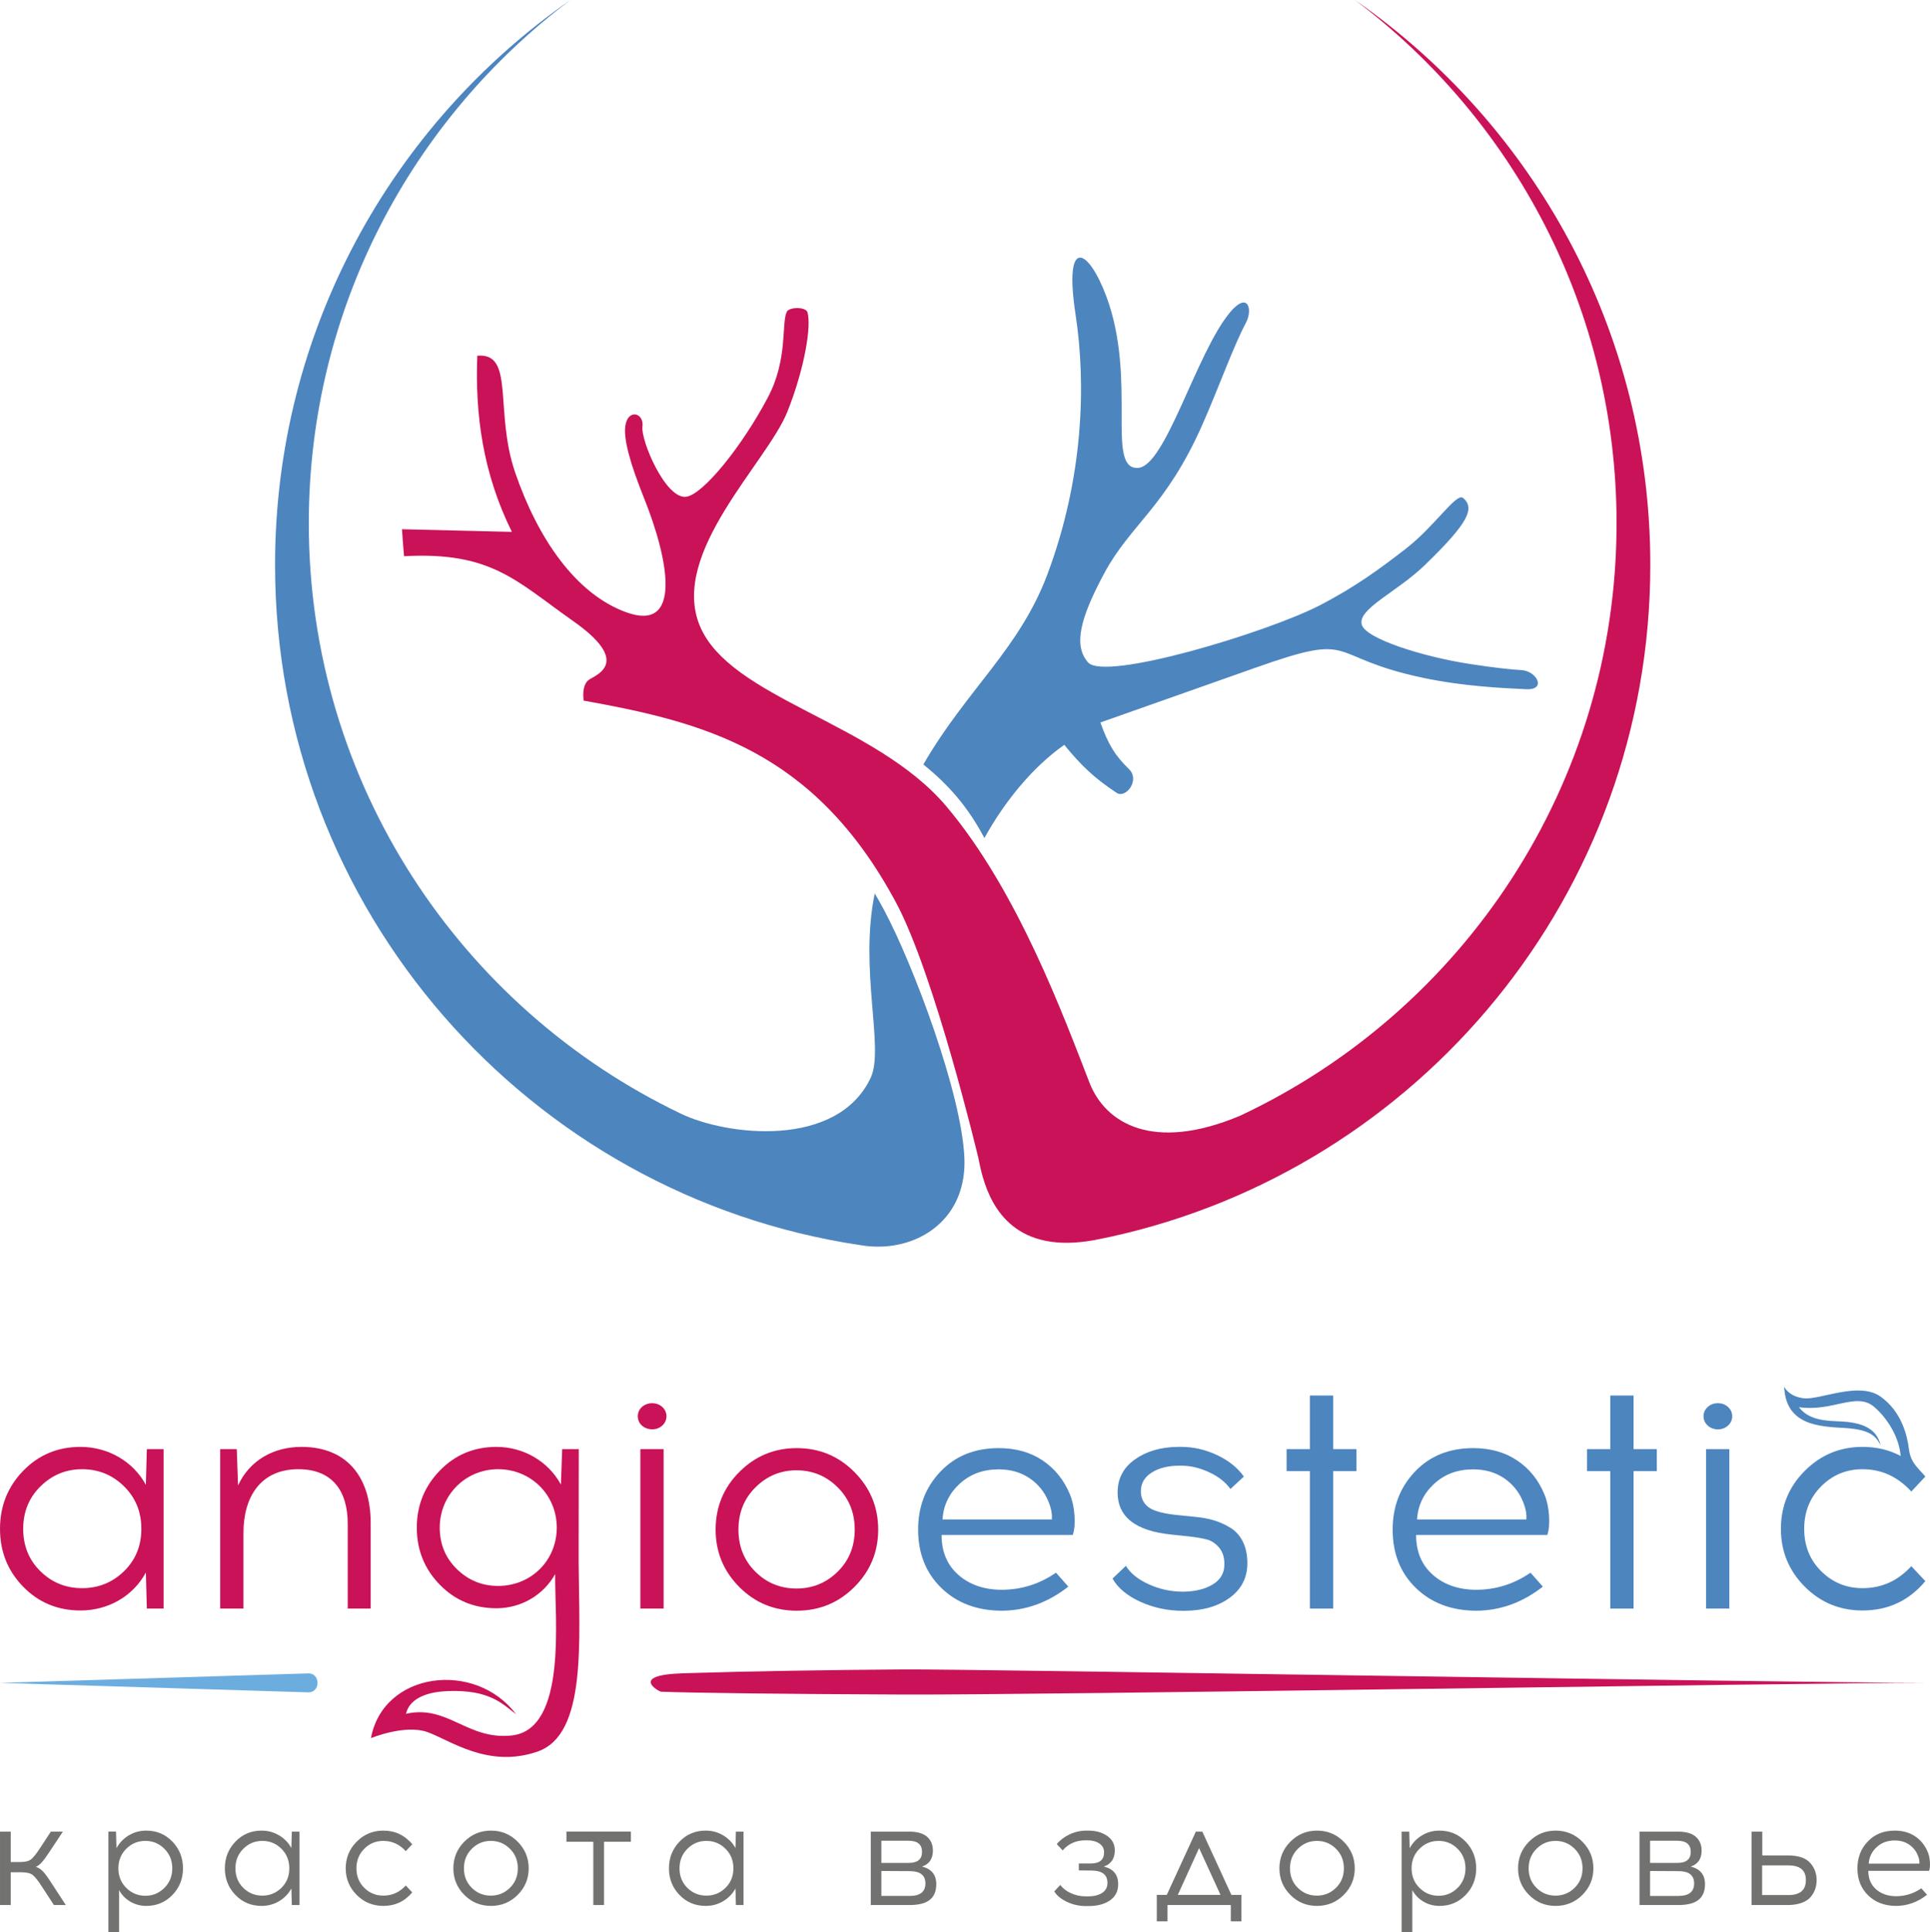 <?xml version="1.0" encoding="UTF-8"?> <svg xmlns="http://www.w3.org/2000/svg" xmlns:xlink="http://www.w3.org/1999/xlink" xmlns:xodm="http://www.corel.com/coreldraw/odm/2003" xml:space="preserve" width="85.343mm" height="85.413mm" version="1.1" style="shape-rendering:geometricPrecision; text-rendering:geometricPrecision; image-rendering:optimizeQuality; fill-rule:evenodd; clip-rule:evenodd" viewBox="0 0 8805.58 8812.9"> <defs> <style type="text/css"> .fil1 {fill:#4D85BF} .fil0 {fill:#C91258} .fil2 {fill:#727271;fill-rule:nonzero} .fil4 {fill:#6CADDF;fill-rule:nonzero} .fil5 {fill:#4D85BF;fill-rule:nonzero} .fil3 {fill:#C91258;fill-rule:nonzero} </style> </defs> <g id="Слой_x0020_1">  <g id="_2013127473168"> <g> <path class="fil0" d="M7375.53 2387.08c0,1194.88 -702.45,2225.68 -1716.92,2701.97 -395.97,167.17 -615.23,36.01 -687.93,-150.58 -116.99,-300.26 -327.66,-875.87 -653.67,-1261.12 -326.03,-385.25 -987.82,-490.93 -1124.57,-823.77 -136.74,-332.84 307.3,-743.34 400.02,-975.7 78.98,-197.93 110.49,-393.08 91.31,-454.19 -7.68,-24.47 -83.86,-24.28 -94.53,-0.79 -24.79,54.55 6.44,215.35 -86.06,390.39 -117.64,222.64 -294.33,440.91 -371.43,452.51 -94.82,14.29 -208.57,-257.76 -200.62,-318.85 8.41,-64.67 -65.98,-83.63 -77.93,-5.25 -9.43,61.85 23.2,175.72 83.7,326.39 119.34,297.19 172.24,615.63 -78.88,525.1 -230.68,-83.16 -404.13,-336.06 -507.64,-637.88 -96.07,-280.1 -0.06,-548.65 -172.81,-532.59 -10.37,267.81 25.31,535.61 157.84,803.42 -167.13,-4.01 -334.26,-8.05 -501.39,-12.06 2.67,36.54 5.14,78.06 9.3,123.05 399.22,-21.72 511.44,112.87 772.93,296.77 261.5,183.91 111.64,241.53 73.04,265.26 -38.61,23.72 -26.33,96.68 -26.33,96.68 544.02,98.38 1050.54,223.47 1424.93,920.7 176.55,328.81 375.9,1165.74 375.9,1165.74 4.63,23.82 10.75,53.92 20.24,86.76 42.87,148.35 154.62,352.67 509.98,287.44 0.27,-0.04 0.53,-0.09 0.79,-0.14 24.34,-4.74 48.59,-9.75 72.73,-15.04 1408.1,-308.9 2461.97,-1563.59 2461.97,-3064.42 0,-1067.42 -533.21,-2010.15 -1347.66,-2576.85 724.8,544.26 1193.71,1410.89 1193.71,2387.08z"></path> <path class="fil1" d="M3105.21 5079.29c-1003.38,-480.52 -1696.34,-1505.44 -1696.34,-2692.21 0,-976.19 468.91,-1842.82 1193.71,-2387.08 -814.46,566.7 -1347.66,1509.43 -1347.66,2576.85 0,1574.07 1159.24,2877.39 2670.55,3102.79 0.06,0.01 0.12,0.02 0.18,0.03 8.26,1.23 16.53,2.44 24.8,3.6 204.82,24.19 410.93,-86.33 445.12,-312.87 4.07,-26.93 5.71,-55.51 4.61,-85.7 -10.5,-291.33 -233.58,-885.81 -367.9,-1135.95 -13.59,-25.31 -27.34,-49.76 -41.21,-73.54 -72.1,348.3 45.04,706.56 -18.69,841.36 -153.32,324.36 -659.26,264 -867.17,162.71zm1259.58 -1445.61c49.68,58.69 91.19,122.22 126.55,189.09 92.74,-168.27 221.75,-325.04 364.38,-425.22 76.87,94.06 136.42,151.24 238.72,218.89 41.98,27.77 108.71,-57.79 55.93,-108.83 -61.85,-59.82 -93.76,-110.81 -129.92,-211.99 237.04,-83.7 474.09,-167.41 711.14,-251.11 469.32,-165.73 307.36,-48.83 759.07,46.94 183.27,38.86 359.9,47.15 473.19,52.36 93.82,4.31 47.76,-84.29 -24.27,-87.37 -32.22,-1.38 -113.15,-8.99 -238.21,-28.49 -212.52,-33.15 -470.83,-114.89 -488.42,-178.81 -19.82,-72.01 160.28,-147.78 288.48,-272.1 195.88,-189.95 229.8,-257.7 174.1,-305.44 -30.86,-26.44 -127.75,128.37 -263.55,233.01 -112.29,86.54 -225.76,171.53 -391.42,256.98 -238.49,123.01 -979.18,347.57 -1056.43,259.82 -67.85,-77.07 -35.69,-201.91 73.43,-405.46 120.79,-225.31 281.36,-300.92 449.08,-680.68 72.77,-164.79 142.14,-358.95 197.23,-461.38 33.72,-62.71 9.93,-147.48 -72.23,-48.73 -154.85,186.26 -293.68,703.27 -420.01,709.27 -147.58,7.01 -2.71,-399.41 -143.1,-780.02 -81.8,-221.78 -196.75,-283.43 -141.16,80.98 48.7,319.27 35.68,746.87 -128.76,1184.86 -127.86,340.58 -367.73,524.71 -565.82,866.79 55.05,44.27 106.36,92.74 152,146.67z"></path> </g> <g> <path class="fil2" d="M245.9 8689.7l-54.94 -84.36c-16.96,-26.33 -30.71,-43.74 -41.2,-52.22 -10.5,-8.48 -27.14,-12.72 -49.91,-12.72l-50.93 0 0 149.3 -48.92 0 0 -334.76 48.92 0 0 138.6 43.55 0c22.78,0 39.41,-4.24 49.92,-12.72 10.49,-8.48 24.23,-25.89 41.21,-52.23l48.24 -73.65 54.94 0 -62.99 95.08c-12.94,19.63 -23.78,34.37 -32.49,44.18 -8.71,9.82 -17.97,16.96 -27.81,21.43 12.06,3.57 22.9,10.48 32.49,20.75 9.61,10.27 21.34,26.11 35.18,47.54l69.01 105.78 -54.27 0zm421.46 -339.45c47.35,0 87.1,16.75 119.26,50.22 32.15,33.47 48.25,74.09 48.25,121.85 0,47.75 -16.1,88.26 -48.25,121.51 -32.16,33.25 -71.92,49.88 -119.26,49.88 -26.8,0 -51.26,-6.58 -73.37,-19.75 -22.1,-13.17 -38.97,-30.69 -50.58,-52.56l0 191.49 -48.92 0 0 -457.96 34.84 0 2.01 75.66c12.96,-24.1 31.49,-43.52 55.61,-58.24 24.11,-14.73 50.91,-22.1 80.4,-22.1zm-4.02 46.87c-33.95,0 -62.97,11.94 -87.09,35.81 -24.12,23.88 -36.18,53.67 -36.18,89.38 0,35.7 12.06,65.5 36.18,89.37 24.12,23.89 53.15,35.82 87.09,35.82 33.51,0 62.32,-11.94 86.43,-35.82 24.12,-23.88 36.18,-53.67 36.18,-89.37 0,-35.71 -12.06,-65.51 -36.18,-89.38 -24.11,-23.88 -52.92,-35.81 -86.43,-35.81zm702.87 292.57l-34.85 0 -2 -75.65c-12.96,24.1 -31.49,43.41 -55.61,57.9 -24.11,14.51 -50.92,21.76 -80.41,21.76 -47.34,0 -87.09,-16.62 -119.25,-49.88 -32.16,-33.25 -48.25,-73.76 -48.25,-121.51 0,-47.76 16.09,-88.38 48.25,-121.85 32.16,-33.47 71.92,-50.22 119.25,-50.22 29.04,0 55.74,7.25 80.07,21.76 24.35,14.51 42.99,33.81 55.95,57.91l2 -74.99 34.85 0 0 334.76zm-256.29 -78.33c23.9,23.66 52.82,35.48 86.77,35.48 33.94,0 62.97,-11.82 87.09,-35.48 24.12,-23.66 36.18,-53.34 36.18,-89.04 0,-35.71 -12.06,-65.51 -36.18,-89.38 -24.12,-23.88 -53.16,-35.81 -87.09,-35.81 -33.51,0 -62.32,11.94 -86.44,35.81 -24.11,23.88 -36.17,53.67 -36.17,89.38 0,35.7 11.95,65.38 35.84,89.04zm638.88 -261.12c53.59,0 97.6,20.76 131.99,62.27l-29.48 31.47c-28.59,-31.24 -62.76,-46.86 -102.51,-46.86 -33.96,0 -62.88,11.94 -86.78,35.81 -23.89,23.88 -35.83,53.67 -35.83,89.38 0,35.7 11.95,65.38 35.83,89.04 23.91,23.66 52.83,35.48 86.78,35.48 40.19,0 74.36,-15.39 102.51,-46.19l29.48 31.47c-34.39,41.05 -78.4,61.59 -131.99,61.59 -47.8,0 -88.34,-16.74 -121.62,-50.21 -33.29,-33.48 -49.92,-73.88 -49.92,-121.18 0,-47.76 16.75,-88.38 50.26,-121.85 33.49,-33.47 73.92,-50.22 121.28,-50.22zm491.12 0c47.78,0 88.43,16.85 121.94,50.55 33.5,33.7 50.25,74.21 50.25,121.52 0,47.31 -16.75,87.7 -50.25,121.18 -33.5,33.47 -74.15,50.21 -121.94,50.21 -47.79,0 -88.33,-16.74 -121.62,-50.21 -33.28,-33.48 -49.91,-73.88 -49.91,-121.18 0,-47.76 16.75,-88.38 50.25,-121.85 33.5,-33.47 73.93,-50.22 121.28,-50.22zm-0.67 46.87c-33.5,0 -62.32,11.94 -86.43,35.81 -24.12,23.88 -36.18,53.67 -36.18,89.38 0,35.7 11.95,65.38 35.85,89.04 23.89,23.66 52.82,35.48 86.76,35.48 33.94,0 62.98,-11.82 87.09,-35.48 24.12,-23.66 36.18,-53.34 36.18,-89.04 0,-35.71 -12.06,-65.51 -36.18,-89.38 -24.11,-23.88 -53.16,-35.81 -87.09,-35.81zm516.59 4.01l0 288.56 -48.91 0 0 -288.56 -122.62 0 0 -46.2 294.13 0 0 46.2 -122.61 0zm636.52 288.56l-34.84 0 -2 -75.65c-12.96,24.1 -31.5,43.41 -55.61,57.9 -24.12,14.51 -50.93,21.76 -80.41,21.76 -47.35,0 -87.1,-16.62 -119.26,-49.88 -32.16,-33.25 -48.24,-73.76 -48.24,-121.51 0,-47.76 16.08,-88.38 48.24,-121.85 32.16,-33.47 71.92,-50.22 119.26,-50.22 29.03,0 55.73,7.25 80.07,21.76 24.34,14.51 42.99,33.81 55.95,57.91l2 -74.99 34.84 0 0 334.76zm-256.28 -78.33c23.89,23.66 52.82,35.48 86.76,35.48 33.94,0 62.98,-11.82 87.09,-35.48 24.12,-23.66 36.18,-53.34 36.18,-89.04 0,-35.71 -12.06,-65.51 -36.18,-89.38 -24.11,-23.88 -53.16,-35.81 -87.09,-35.81 -33.5,0 -62.32,11.94 -86.43,35.81 -24.12,23.88 -36.18,53.67 -36.18,89.38 0,35.7 11.95,65.38 35.85,89.04zm836.87 -256.43l175.55 0c36.62,0 63.75,7.82 81.41,23.44 17.63,15.62 26.47,36.6 26.47,62.93 0,37.5 -16.54,61.82 -49.59,72.98 43.32,10.71 64.99,37.5 64.99,80.35 0,31.69 -9.83,55.46 -29.48,71.3 -19.66,15.85 -50.48,23.77 -92.47,23.77l-176.88 0 0 -334.76zm48.25 41.52l0 101.09 124.62 0c40.65,0 60.97,-16.74 60.97,-50.22 0,-33.93 -20.54,-50.88 -61.64,-50.88l-123.95 0zm0 251.74l129.3 0c47.79,0 71.69,-18.97 71.69,-56.91 0,-37.48 -23.9,-56.23 -71.69,-56.23l-129.3 -0.67 0 113.82zm1014.76 -133.91c43.78,10.27 65.66,37.05 65.66,80.35 0,32.13 -12.51,56.8 -37.53,73.98 -25.01,17.18 -57.62,25.77 -97.81,25.77l-11.39 0c-31.72,0 -61.08,-6.58 -88.1,-19.75 -27.03,-13.17 -45.9,-28.9 -56.61,-47.2l27.47 -29.46c10.71,15.18 26.68,27.67 47.91,37.5 21.21,9.82 44.1,14.73 68.68,14.73l10.72 0c25.91,0 47.01,-5.25 63.31,-15.73 16.31,-10.49 24.45,-25.78 24.45,-45.86 0,-37.05 -23.9,-55.8 -71.69,-56.24l-58.96 -0.67 0 -31.47 54.27 0c40.65,0 60.97,-16.95 60.97,-50.88 0,-17.41 -7.26,-30.91 -21.78,-40.51 -14.52,-9.6 -32.72,-14.39 -54.6,-14.39l-8.04 0c-43.32,0 -78.17,15.39 -104.53,46.19l-26.8 -28.79c14.29,-17.85 33.62,-32.58 57.97,-44.19 24.33,-11.6 49.91,-17.41 76.7,-17.41l8.72 0c34.39,0 63.2,8.04 86.43,24.1 23.23,16.08 34.84,37.94 34.84,65.61 0,37.94 -16.76,62.71 -50.26,74.32zm627.81 249.73l-48.24 0 0 -74.32 -288.78 0 0 74.32 -48.92 0 0 -120.51 45.56 0 132.66 -288.57 29.49 0 132.67 288.57 45.55 0 0 120.51zm-192.97 -334.09l-97.15 213.58 194.98 0 -97.82 -213.58zm538.04 -79.67c47.79,0 88.45,16.85 121.94,50.55 33.5,33.7 50.26,74.21 50.26,121.52 0,47.31 -16.76,87.7 -50.26,121.18 -33.49,33.47 -74.14,50.21 -121.94,50.21 -47.79,0 -88.33,-16.74 -121.62,-50.21 -33.28,-33.48 -49.91,-73.88 -49.91,-121.18 0,-47.76 16.75,-88.38 50.25,-121.85 33.5,-33.47 73.93,-50.22 121.28,-50.22zm-0.67 46.87c-33.5,0 -62.31,11.94 -86.43,35.81 -24.12,23.88 -36.18,53.67 -36.18,89.38 0,35.7 11.95,65.38 35.85,89.04 23.9,23.66 52.82,35.48 86.76,35.48 33.95,0 62.98,-11.82 87.09,-35.48 24.12,-23.66 36.18,-53.34 36.18,-89.04 0,-35.71 -12.06,-65.51 -36.18,-89.38 -24.11,-23.88 -53.15,-35.81 -87.09,-35.81zm559.46 -46.87c47.36,0 87.11,16.75 119.28,50.22 32.15,33.47 48.25,74.09 48.25,121.85 0,47.75 -16.1,88.26 -48.25,121.51 -32.16,33.25 -71.92,49.88 -119.28,49.88 -26.79,0 -51.25,-6.58 -73.36,-19.75 -22.1,-13.17 -38.97,-30.69 -50.58,-52.56l0 191.49 -48.92 0 0 -457.96 34.83 0 2.02 75.66c12.96,-24.1 31.49,-43.52 55.61,-58.24 24.11,-14.73 50.91,-22.1 80.39,-22.1zm-4.01 46.87c-33.95,0 -62.97,11.94 -87.09,35.81 -24.12,23.88 -36.18,53.67 -36.18,89.38 0,35.7 12.06,65.5 36.18,89.37 24.12,23.89 53.15,35.82 87.09,35.82 33.51,0 62.32,-11.94 86.43,-35.82 24.12,-23.88 36.18,-53.67 36.18,-89.37 0,-35.71 -12.06,-65.51 -36.18,-89.38 -24.11,-23.88 -52.92,-35.81 -86.43,-35.81zm534.02 -46.87c47.78,0 88.43,16.85 121.94,50.55 33.5,33.7 50.25,74.21 50.25,121.52 0,47.31 -16.75,87.7 -50.25,121.18 -33.5,33.47 -74.15,50.21 -121.94,50.21 -47.8,0 -88.34,-16.74 -121.62,-50.21 -33.28,-33.48 -49.92,-73.88 -49.92,-121.18 0,-47.76 16.76,-88.38 50.26,-121.85 33.49,-33.47 73.92,-50.22 121.28,-50.22zm-0.67 46.87c-33.51,0 -62.32,11.94 -86.44,35.81 -24.11,23.88 -36.17,53.67 -36.17,89.38 0,35.7 11.95,65.38 35.84,89.04 23.9,23.66 52.82,35.48 86.77,35.48 33.94,0 62.97,-11.82 87.09,-35.48 24.12,-23.66 36.18,-53.34 36.18,-89.04 0,-35.71 -12.06,-65.51 -36.18,-89.38 -24.12,-23.88 -53.16,-35.81 -87.09,-35.81zm383.25 -42.19l175.55 0c36.63,0 63.76,7.82 81.41,23.44 17.63,15.62 26.47,36.6 26.47,62.93 0,37.5 -16.53,61.82 -49.59,72.98 43.32,10.71 64.99,37.5 64.99,80.35 0,31.69 -9.83,55.46 -29.48,71.3 -19.66,15.85 -50.48,23.77 -92.47,23.77l-176.88 0 0 -334.76zm48.25 41.52l0 101.09 124.62 0c40.65,0 60.97,-16.74 60.97,-50.22 0,-33.93 -20.54,-50.88 -61.64,-50.88l-123.95 0zm0 251.74l129.3 0c47.8,0 71.69,-18.97 71.69,-56.91 0,-37.48 -23.89,-56.23 -71.69,-56.23l-129.3 -0.67 0 113.82zm511.9 -184.78l115.23 0c47.8,0 81.86,10.93 102.18,32.8 20.33,21.87 30.5,48.43 30.5,79.67 0,14.72 -2.13,28.34 -6.38,40.84 -4.24,12.49 -11.06,24.44 -20.43,35.82 -9.39,11.38 -23.12,20.42 -41.21,27.12 -18.1,6.7 -39.64,10.04 -64.66,10.04l-164.15 0 0 -334.76 48.92 0 0 108.47zm-0.67 180.77l119.93 0c53.16,0 79.74,-22.77 79.74,-68.29 0,-44.64 -26.58,-66.95 -79.74,-66.95l-119.93 0 0 135.25zm605.02 -293.93c36.18,0 67.22,8.71 93.13,26.11 25.91,17.41 45.12,41.28 57.63,71.64 5.37,12.95 8.61,27.9 9.72,44.86 1.11,16.95 -0.11,30.57 -3.68,40.84l-277.39 0c0,35.26 11.72,63.27 35.16,84.02 23.46,20.76 53.72,31.36 90.8,31.81 42.44,0 81.07,-12.05 115.91,-36.15l26.12 29.46c-43.32,33.91 -90.66,50.88 -142.04,50.88 -51.82,-0.44 -94.03,-16.51 -126.63,-48.21 -32.61,-31.69 -48.92,-72.75 -48.92,-123.19 0,-48.66 15.75,-89.5 47.25,-122.53 31.48,-33.03 72.47,-49.55 122.94,-49.55zm0 44.86c-33.05,0 -60.64,10.27 -82.75,30.8 -22.1,20.53 -34.06,45.52 -35.84,74.98l231.16 0c0.9,-11.6 -1.57,-24.32 -7.38,-38.16 -8.49,-20.53 -21.88,-36.94 -40.2,-49.22 -18.31,-12.27 -39.98,-18.41 -64.99,-18.41z"></path> <g> <path class="fil3" d="M3015.41 7716.67c-6.43,-0.24 -149.58,-76.37 101.21,-84.09 312.52,-9.63 654.36,-15.07 1010.43,-17.58 298.79,-2.09 4107.31,61.37 4657.33,61.37 -587.75,0 -4010.64,55.62 -4657.2,53.22 -550.19,-2.04 -969.08,-7.54 -1111.78,-12.92z"></path> <path class="fil4" d="M1406.09 7719.58l-1406.08 -43.21 1406.08 -43.21c56.72,-1.71 56.76,88.12 0,86.42z"></path> </g> <g> <path class="fil5" d="M7784 7337.43l0 -727.34 106.19 0 0 727.34 -106.19 0zm100.35 -834.99c-12.59,11.63 -28.1,17.46 -46.54,17.46 -18.42,0 -33.94,-5.83 -46.54,-17.46 -12.61,-11.64 -18.9,-25.7 -18.9,-42.18 0,-16.49 6.29,-30.55 18.9,-42.19 12.61,-11.64 28.13,-17.46 46.54,-17.46 18.45,0 33.96,5.82 46.54,17.46 12.62,11.64 18.93,25.7 18.93,42.19 0,16.48 -6.31,30.54 -18.93,42.18z"></path> <polygon class="fil5" points="7453.09,6710.46 7453.09,7337.43 7346.89,7337.43 7346.89,6710.46 7240.69,6710.46 7240.69,6610.09 7346.89,6610.09 7346.89,6365.7 7453.09,6365.7 7453.09,6610.09 7559.27,6610.09 7559.27,6710.46 "></polygon> <polygon class="fil5" points="6082.52,6710.46 6082.52,7337.43 5976.33,7337.43 5976.33,6710.46 5870.12,6710.46 5870.12,6610.09 5976.33,6610.09 5976.33,6365.7 6082.52,6365.7 6082.52,6610.09 6188.7,6610.09 6188.7,6710.46 "></polygon> <path class="fil5" d="M5373.97 6599.9l16 0c55.28,0 109.34,12.37 162.2,37.1 52.86,24.74 93.82,57.46 122.91,98.2l-61.09 56.74c-23.26,-32.02 -56.24,-57.71 -98.92,-77.12 -42.65,-19.39 -83.87,-29.1 -123.64,-29.1l-11.65 0c-50.41,0 -92.12,10.44 -125.08,31.28 -32.99,20.85 -49.47,49.23 -49.47,85.09 0,30.07 10.92,53.83 32.73,71.29 21.83,17.46 62.81,29.58 122.93,36.38l85.83 8.71c33.94,2.91 63.99,8.25 90.19,16 26.19,7.77 51.64,19.17 76.36,34.19 24.73,15.03 43.88,36.36 57.46,64 13.58,27.64 20.38,60.37 20.38,98.2 0,64.97 -26.43,117.1 -79.29,156.39 -52.84,39.26 -120.98,59.4 -204.39,60.36l-10.18 0c-68.84,0 -133.34,-13.58 -193.47,-40.74 -60.12,-27.16 -102.8,-62.55 -128.01,-106.18l61.09 -58.19c20.38,33.95 55.28,62.06 104.76,84.36 49.45,22.32 100.86,33.47 154.18,33.47l5.83 0c53.33,-0.97 97.45,-12.12 132.38,-33.47 34.91,-21.33 52.35,-51.87 52.35,-91.63 0,-32.01 -8.23,-57.47 -24.71,-76.37 -16.49,-18.9 -34.68,-31.03 -54.55,-36.37 -19.88,-5.33 -46.31,-9.93 -79.29,-13.83l-82.9 -8.72c-163.89,-16.48 -245.85,-80.5 -245.85,-192.01 0,-63.05 26.19,-113.23 78.54,-150.58 52.37,-37.32 117.83,-56.49 196.39,-57.46z"></path> <path class="fil5" d="M8760.5 6708.63c-25.74,-28.26 -45.25,-51.91 -50.98,-98.13 -7.41,-59.68 -32.1,-171.37 -130.58,-240.66 -98.47,-69.28 -276.69,16.84 -348.61,8.45 -71.94,-8.4 -89.91,-53.36 -89.91,-53.36 6.63,180.82 167.77,182.11 280.22,189.09 113.15,7.04 139.62,39.02 159.47,78.34 -17.44,-79.21 -89.06,-98.64 -148.26,-106.03 -59.19,-7.39 -169.7,6.29 -223.97,-67.47 154.81,22.04 261.16,-70.89 342.81,-1.59 62.26,52.84 114.78,141.13 121.05,224.01 -51.61,-27.58 -109.6,-41.39 -173.93,-41.39 -102.8,0 -190.56,36.38 -263.3,109.11 -72.73,72.74 -109.11,160.99 -109.11,264.75 0,102.8 36.14,190.56 108.39,263.3 72.25,72.73 160.26,109.1 264.03,109.1 116.37,0 211.89,-44.6 286.57,-133.84l-64.01 -68.36c-61.09,66.91 -135.28,100.37 -222.56,100.37 -73.71,0 -136.5,-25.7 -188.38,-77.11 -51.9,-51.38 -77.82,-115.89 -77.82,-193.47 0,-77.57 25.92,-142.32 77.82,-194.19 51.89,-51.89 114.67,-77.84 188.38,-77.84 86.31,0 160.5,33.96 222.56,101.83l64.01 -68.36c-7.73,-9.34 -15.69,-18.19 -23.89,-26.57z"></path> <path class="fil5" d="M4556.18 6605.51c78.07,0 145.06,18.8 200.96,56.38 55.88,37.6 97.33,89.16 124.32,154.71 11.57,27.95 18.55,60.24 20.98,96.87 2.4,36.61 -0.24,66 -7.97,88.19l-598.53 0c0,76.14 25.29,136.61 75.9,181.43 50.59,44.81 115.9,67.72 195.89,68.68 91.58,0 174.96,-26.03 250.14,-78.07l56.38 63.61c-93.5,73.25 -195.66,109.89 -306.51,109.89 -111.78,-0.97 -202.88,-35.68 -273.23,-104.12 -70.36,-68.41 -105.55,-157.08 -105.55,-266.01 0,-105.05 33.99,-193.24 101.93,-264.56 67.95,-71.33 156.38,-107 265.3,-107zm0 96.86c-71.33,0 -130.84,22.18 -178.56,66.52 -47.71,44.33 -73.49,98.29 -77.34,161.92l498.78 0c1.94,-25.07 -3.37,-52.54 -15.91,-82.42 -18.3,-44.34 -47.21,-79.75 -86.74,-106.25 -39.5,-26.51 -86.26,-39.77 -140.22,-39.77z"></path> <path class="fil5" d="M6721.19 6605.51c78.07,0 145.06,18.8 200.96,56.38 55.88,37.6 97.33,89.16 124.32,154.71 11.57,27.95 18.55,60.24 20.98,96.87 2.4,36.61 -0.25,66 -7.97,88.19l-598.53 0c0,76.14 25.29,136.61 75.9,181.43 50.59,44.81 115.9,67.72 195.89,68.68 91.58,0 174.96,-26.03 250.13,-78.07l56.39 63.61c-93.5,73.25 -195.67,109.89 -306.51,109.89 -111.78,-0.97 -202.88,-35.68 -273.23,-104.12 -70.36,-68.41 -105.55,-157.08 -105.55,-266.01 0,-105.05 33.99,-193.24 101.92,-264.56 67.96,-71.33 156.39,-107 265.31,-107zm0 96.86c-71.33,0 -130.84,22.18 -178.56,66.52 -47.71,44.33 -73.49,98.29 -77.34,161.92l498.77 0c1.95,-25.07 -3.36,-52.54 -15.9,-82.42 -18.3,-44.34 -47.21,-79.75 -86.74,-106.25 -39.5,-26.51 -86.26,-39.77 -140.22,-39.77z"></path> </g> <g> <path class="fil0" d="M1692.29 7928.55c0,0 155.1,-64.74 259.02,-27.26 103.92,37.48 275.94,166.11 501.09,88.48 225.15,-77.64 190.1,-498.57 187.56,-866.58l0.6 -513.09 -75.66 0 -5.81 161.47c-58.73,-107.32 -172.06,-171.66 -293.84,-171.66 -102.79,0 -189.11,36.13 -258.93,108.39 -69.83,72.25 -104.74,158.8 -104.74,259.66 0,101.83 34.91,188.62 104.74,260.39 69.82,71.74 156.14,107.64 258.93,107.64 110.97,0 213.15,-58.77 267.66,-155.66 -2.92,196.62 57.36,709.52 -199.3,736.12 -202.73,21 -290.79,-141.88 -481.82,-98.97 3.99,-1.99 6.66,-97.06 193.06,-103.66 186.35,-6.57 244.05,55.16 309.64,105.44 -185.71,-246.51 -605.54,-195.55 -662.19,109.3zm580.22 -1226.82c-148.55,0 -266.19,117.62 -266.19,266.22 0,75.64 26.19,138.91 78.54,189.84 52.37,50.9 114.92,76.36 187.65,76.36 150.24,0 267.68,-115.49 267.68,-266.2 0,-149.7 -118.41,-266.22 -267.68,-266.22z"></path> <path class="fil3" d="M3021.89 6502.45c-38.99,36 -111.99,13.76 -111.99,-42.18 0,-55.97 73.06,-78.2 111.99,-42.19 25.21,23.27 25.21,61.11 0,84.37zm-100.35 834.99l0 -727.34 106.19 0 0 727.34 -106.19 0z"></path> <path class="fil3" d="M1375.54 6599.9c212.46,0 315.66,144.32 315.66,346.22l0 391.32 -104.74 0 0 -386.95c0,-148.31 -68.92,-248.75 -225.47,-248.75 -173.77,0 -250.2,129 -250.2,289.49l0 346.22 -106.21 0 0 -727.34 75.64 0 5.84 165.82c53.38,-116.29 163.83,-176.01 289.48,-176.01z"></path> <path class="fil3" d="M746.28 7337.43l-76.38 0 -4.41 -164.37c-59.35,109.41 -173.6,173.11 -298.23,173.11 -103.81,0 -190.97,-36.14 -261.5,-108.39 -70.49,-72.25 -105.76,-160.26 -105.76,-264.03 0,-103.76 35.27,-192.01 105.76,-264.75 70.52,-72.73 157.69,-109.11 261.5,-109.11 123.72,0 239.32,64.53 298.23,173.11l4.41 -162.92 76.38 0 0 727.34zm-561.9 -170.2c52.38,51.4 115.81,77.11 190.24,77.11 74.43,0 138.08,-25.7 190.97,-77.11 52.87,-51.39 79.32,-115.89 79.32,-193.47 0,-77.57 -26.46,-142.32 -79.32,-194.19 -52.89,-51.89 -116.54,-77.84 -190.97,-77.84 -73.45,0 -136.64,25.95 -189.51,77.84 -52.89,51.88 -79.34,116.62 -79.34,194.19 0,77.58 26.21,142.08 78.61,193.47z"></path> <path class="fil3" d="M3635.17 6605.51c103.13,0 190.83,36.39 263.12,109.16 72.3,72.76 108.45,160.23 108.45,262.39 0,102.17 -36.15,189.4 -108.45,261.68 -72.29,72.29 -159.99,108.44 -263.12,108.44 -103.13,0 -190.59,-36.15 -262.41,-108.44 -71.8,-72.29 -107.72,-159.52 -107.72,-261.68 0,-103.13 36.15,-190.83 108.44,-263.12 72.29,-72.29 159.52,-108.44 261.68,-108.44zm-1.44 101.2c-72.29,0 -134.47,25.78 -186.51,77.36 -52.05,51.55 -78.08,115.9 -78.08,193 0,77.11 25.78,141.21 77.35,192.28 51.56,51.08 113.98,76.63 187.23,76.63 73.25,0 135.9,-25.55 187.95,-76.63 52.03,-51.07 78.06,-115.18 78.06,-192.28 0,-77.1 -26.02,-141.45 -78.06,-193 -52.05,-51.58 -114.7,-77.36 -187.95,-77.36z"></path> </g> </g> </g> </g> </svg> 